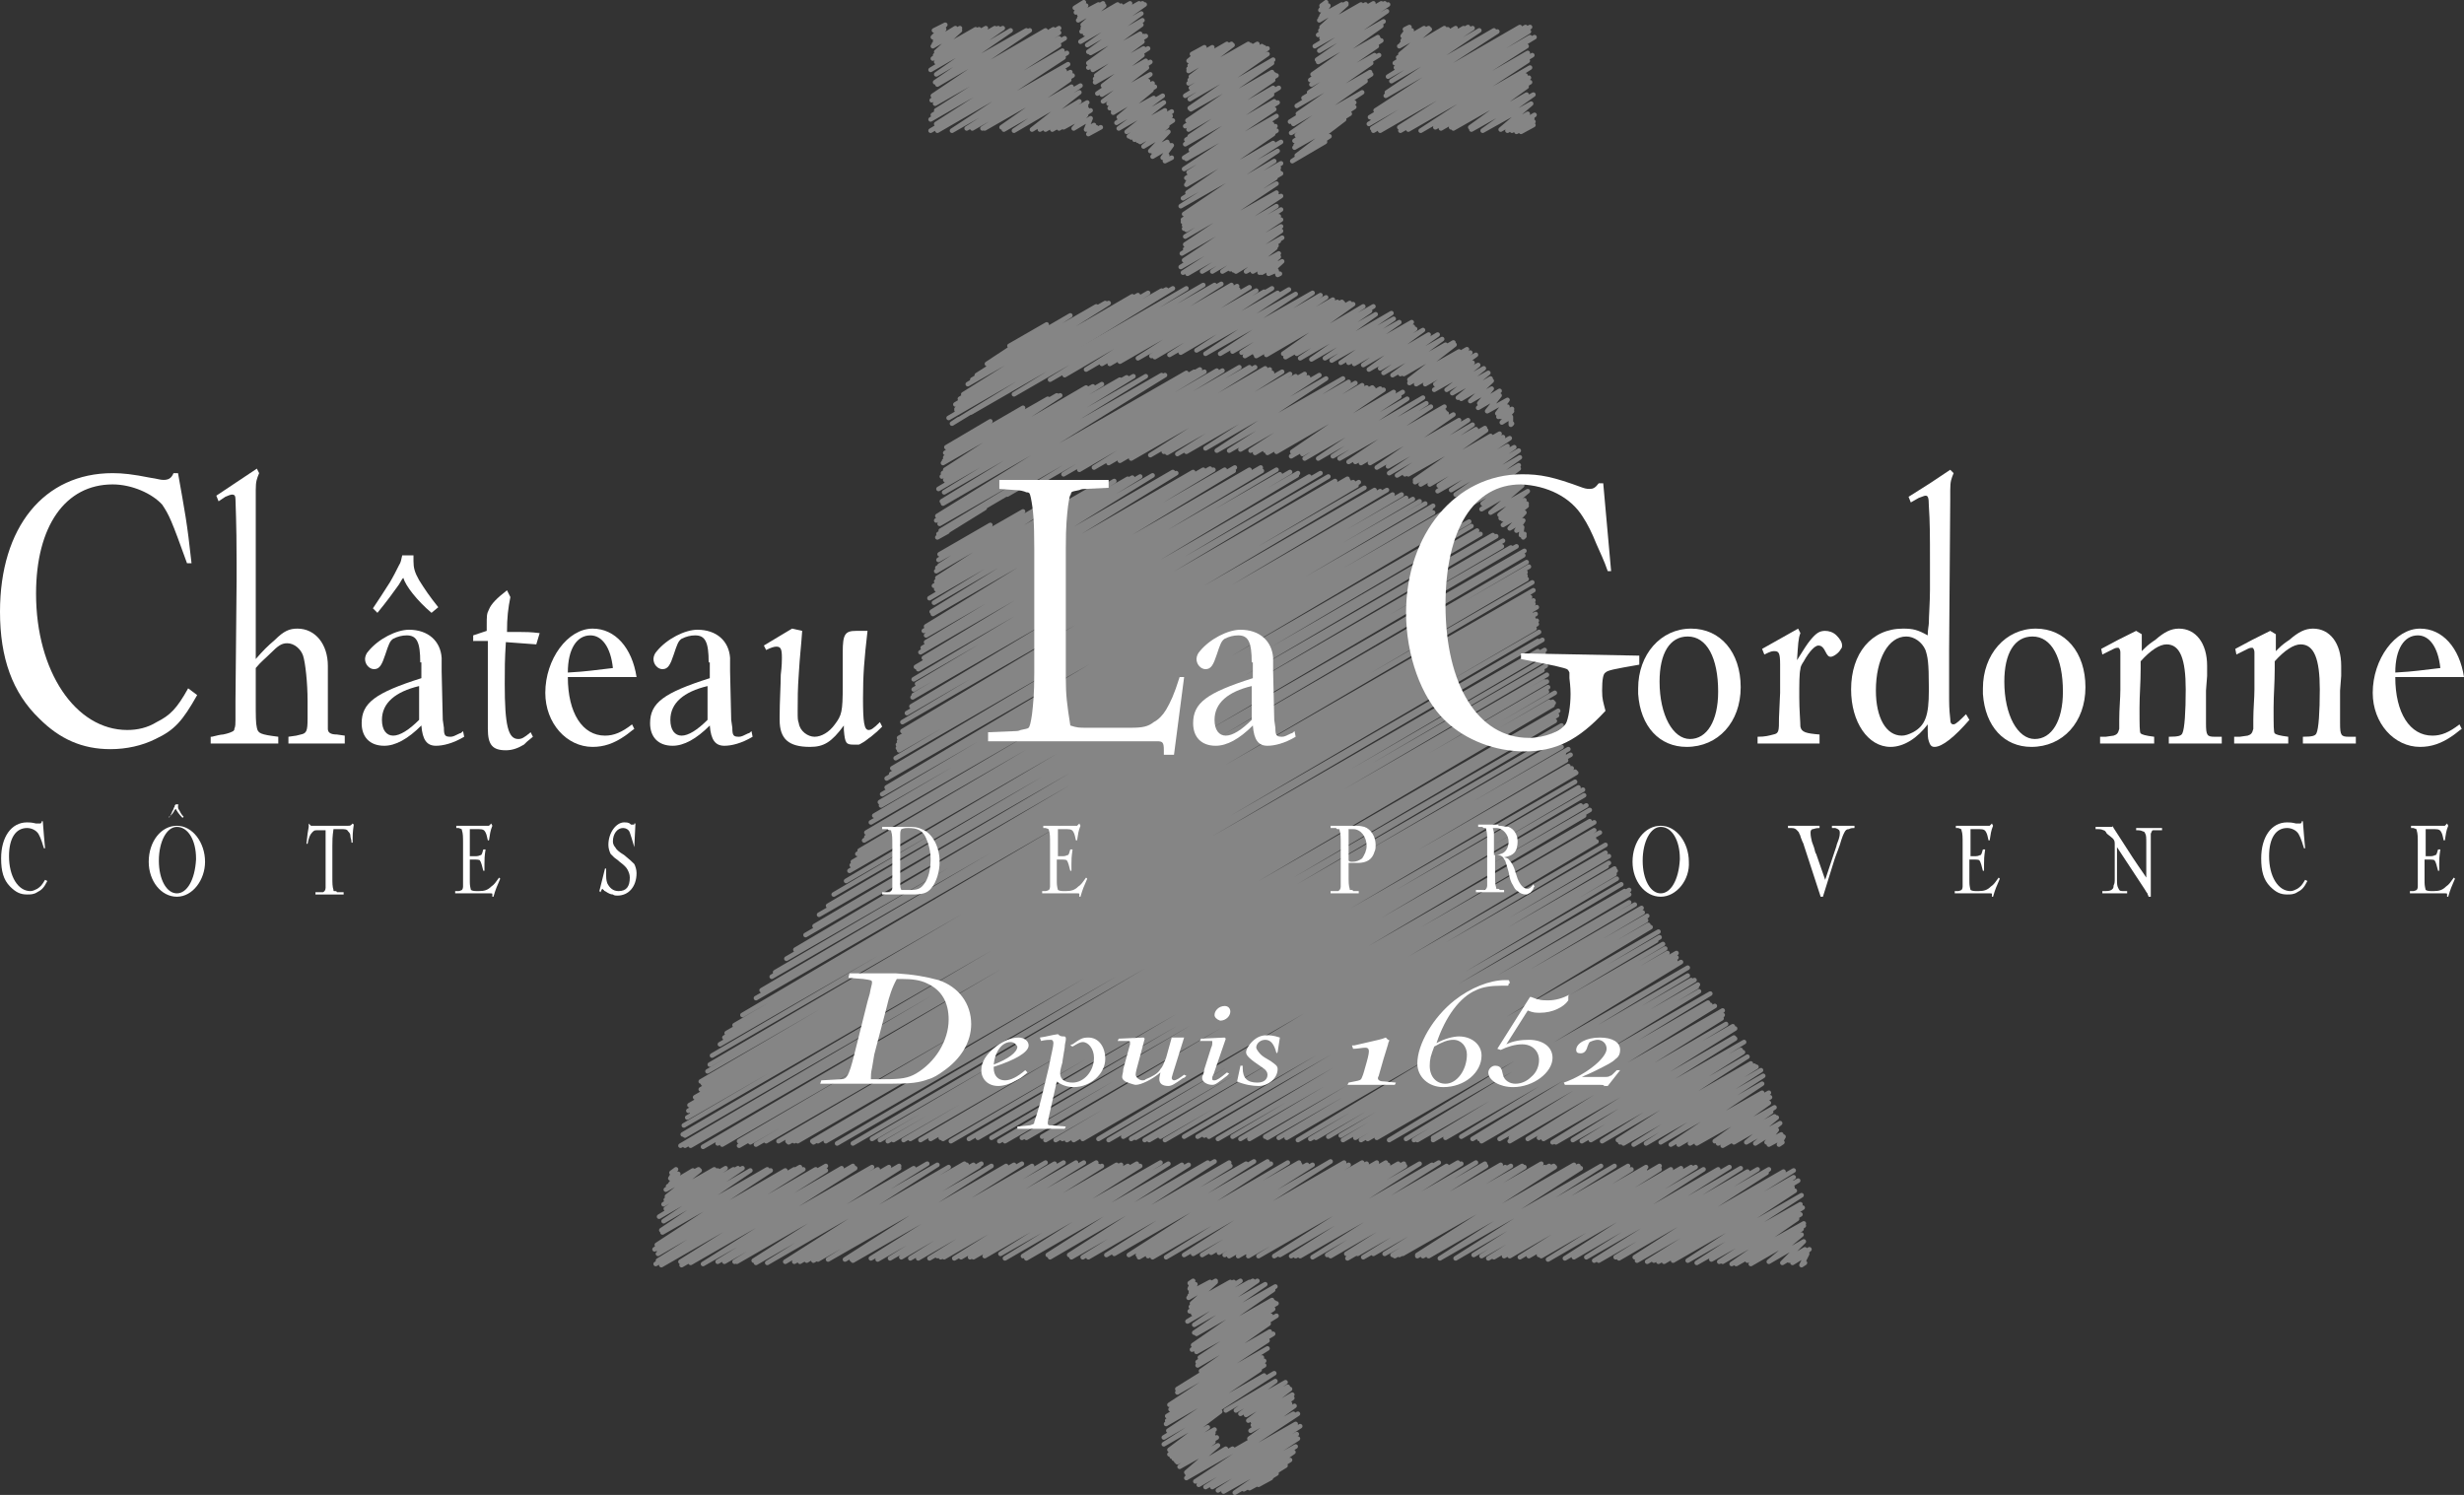 <?xml version="1.0" encoding="utf-8"?>
<!-- Generator: Adobe Illustrator 23.0.2, SVG Export Plug-In . SVG Version: 6.00 Build 0)  -->
<svg version="1.1" id="Calque_1" xmlns="http://www.w3.org/2000/svg" xmlns:xlink="http://www.w3.org/1999/xlink" x="0px" y="0px"
	 viewBox="0 0 218.7 132.7" style="enable-background:new 0 0 218.7 132.7;" xml:space="preserve">
<rect x="0" y="0" width="218.7" height="132.7" fill="#333333" stroke="none"/>
<style type="text/css">
	.st0{opacity:0.4;}
	.st1{fill:none;stroke:#FFFFFF;stroke-width:0.41;stroke-linecap:round;stroke-linejoin:round;}
	.st2{fill:#FFFFFF;}
</style>
<g class="st0">
	<polyline class="st1" points="89.4,43.9 108.5,32.9 91.6,43.2 110,32.6 94.4,42.1 110.9,32.6 95.8,41.7 111.4,32.6 97.1,41.5 
		112.3,32.7 98.4,41.1 112.7,32.8 99.4,40.9 112.9,33.1 100.4,40.7 113.8,33 102.1,40.4 114.5,33.2 103.3,40.1 115,33.4 103.6,40.2 
		115.8,33.2 104.5,40.3 116.1,33.5 105.3,40.1 117.1,33.3 107,39.8 117.7,33.6 108,40 119.2,33.6 109.1,40 119.7,33.9 110.1,39.9 
		120.3,34 111,40 120.9,34.2 111.4,40.2 121.3,34.4 112.4,39.8 121.8,34.4 112.3,40 121.9,34.5 112.5,40.2 122.5,34.5 113.3,40.1 
		122.8,34.6 114.7,40.1 123.7,34.8 114.6,40.5 124.5,34.8 115.6,40.3 124.2,35.2 115.8,40.7 124.9,35.4 117,40.7 126.3,35.3 
		118.3,40.5 126.6,35.8 118.9,40.7 127,36.1 119.7,41 128.2,36.1 120.3,41 128.2,36.5 120.8,41.1 128.4,36.7 121.6,41.1 129,36.8 
		122.2,41.5 129.5,37.3 123.2,41.4 130.3,37.3 123.3,42 130.7,37.7 124,42.2 131,38.1 124.7,42.1 131.8,38 125,42.1 131.9,38.2 
		125.6,42.6 132.3,38.7 125.6,42.8 133.1,38.5 126.3,42.7 133,38.8 126.1,43 133.4,38.8 126.9,43 134,38.9 127.7,43.1 133.8,39.6 
		127.6,43.6 134.4,39.7 128.8,43.5 134.8,40 129.2,43.9 134.9,40.6 129.7,44.3 134.8,41.3 130,44.4 134.8,41.6 130.8,44.6 
		134.7,42.4 131.6,44.7 135.1,42.7 131.5,45.2 135.1,43.1 132.3,45.5 135.6,43.6 133.1,45.7 135.3,44.4 133.2,46 135.5,44.7 
		133.4,46.1 135.5,44.9 133.4,46.6 135.3,45.5 134,46.9 135.2,46.2 134.6,47.1 135.1,46.8 135,47.5 135.3,47.4 135.2,47.7 
		135.3,47.6 	"/>
	<polyline class="st1" points="84,39.7 87.9,37.4 83.9,40.2 90.8,36.2 83.9,40.6 93,35.4 83.8,40.9 93.8,35.1 83.7,41.1 94.1,35.1 
		83.9,41.7 96.4,34.4 83.7,42 97,34.3 83.6,42.3 97.8,34.1 83.9,42.6 99.4,33.7 84,42.7 100,33.5 83.3,43.4 100.6,33.4 83.8,43.7 
		101.7,33.4 83.6,44.5 103.1,33.3 83.7,44.7 103.4,33.3 83.2,45.8 105.3,33.1 83.1,46.2 106,33 83.4,46.2 106.5,32.8 83.4,46.5 
		106.9,33 83.5,47.1 108,32.9 83.3,47.4 87.4,45.1 83.2,47.7 84.1,47.2 	"/>
	<polyline class="st1" points="86.2,36.6 105.3,25.6 90,35 106.8,25.3 93.2,33.7 107.8,25.3 94.5,33.3 108.4,25.2 96.4,32.8 
		109.3,25.3 97.8,32.3 109.8,25.4 98.5,32.3 109.9,25.7 99.4,32.1 110.9,25.5 101,31.8 111.5,25.8 102.2,31.6 112.2,25.9 
		102.5,31.7 112.9,25.6 103.8,31.5 113.4,26 104.8,31.3 114.4,25.7 106.2,31.1 115,26.1 107,31.4 116.5,26 108.3,31.4 117.2,26.2 
		109.4,31.2 117.7,26.4 110.2,31.3 118.3,26.6 110.5,31.6 118.7,26.8 111.5,31.2 119.1,26.8 111.4,31.4 119.2,26.9 111.5,31.6 
		119.8,26.9 112.4,31.5 120.1,27 113.9,31.4 121,27.2 114.1,31.7 121.9,27.2 115.1,31.4 121.6,27.6 115.4,31.8 122.1,27.9 
		116.4,31.9 123.5,27.8 117.6,31.8 123.7,28.3 118.2,32 124.2,28.6 119,32.2 125.3,28.6 119.7,32.2 125.4,29 120.2,32.3 125.6,29.2 
		121,32.4 126.3,29.3 121.5,32.8 126.8,29.7 122.5,32.7 127.6,29.7 122.8,33.1 128,30.1 123.6,33.3 128.3,30.6 124.3,33.2 129,30.4 
		124.6,33.2 129.1,30.6 125.1,33.7 129.5,31.2 125.1,34 130.2,31 125.8,33.8 130.1,31.3 125.7,34.1 130.5,31.3 126.5,34.1 131,31.5 
		127.4,34.1 130.7,32.2 127.3,34.6 131.2,32.4 128.4,34.6 131.7,32.7 128.9,34.9 132.1,33.1 129.4,35.3 132.3,33.6 129.7,35.4 
		132.4,33.8 130.5,35.6 132.4,34.5 131.3,35.8 133.1,34.7 131.2,36.2 133.1,35.1 132,36.5 133.8,35.5 132.9,36.7 133.8,36.1 133,37 
		134.2,36.3 133.2,37 134.2,36.5 133.3,37.5 134.1,37 134.1,37.7 134.2,37.6 	"/>
	<polyline class="st1" points="89.6,30.7 92.9,28.8 87.6,32.3 95,28 86.7,33.3 97.3,27.2 86.3,33.7 98.1,26.9 85.9,34.1 98.4,26.9 
		85.5,35 100.5,26.3 85.2,35.4 101,26.2 84.8,35.9 101.9,26 84.9,36.3 103.1,25.8 84.9,36.4 103.5,25.7 84.2,37.1 104.1,25.6 
		84.5,37.6 85.1,37.2 	"/>
	<polyline class="st1" points="117.3,0.5 117.7,0.2 117.2,0.9 117.9,0.5 117.3,1.4 119.1,0.4 117.2,1.6 119.5,0.3 117.1,1.8 
		119.5,0.4 117.3,2.4 120.8,0.4 117.2,2.7 121.2,0.4 117,3.1 121.9,0.3 117.3,3.4 122.6,0.3 117.4,3.5 122.9,0.3 116.7,4.1 
		123.2,0.4 117.1,4.5 123.1,1 116.9,5.3 122.8,1.9 117,5.5 122.6,2.3 116.5,6.6 122.3,3.3 116.3,7.1 122.4,3.5 116.5,7.1 122.6,3.6 
		116.4,7.5 122.2,4.1 116.2,8.2 122,4.9 115.7,8.7 122.4,4.9 115.1,9.4 121.7,5.6 115.2,10.1 121.6,6.4 114.5,10.8 121.7,6.6 
		114.8,11 121.2,7.2 114.6,11.8 120.9,8.2 115.1,12 120.2,9.1 114.9,12.5 120.2,9.5 115,12.9 119.8,10.1 114.9,13.1 119.3,10.6 
		115.1,13.8 118,12.1 114.7,14.3 117.6,12.6 	"/>
	<polyline class="st1" points="108.8,125.2 113.2,122.6 109.7,125.2 114.1,122.7 110.1,125.5 114.3,123.1 110.6,125.6 114.5,123.3 
		110.8,126.1 114.7,123.8 111.2,126.2 114.7,124.1 111.2,126.5 114.5,124.6 111,127 114.9,124.8 110.9,127.7 114.8,125.5 	"/>
	<polyline class="st1" points="105.6,113.9 105.9,113.7 105.6,114.4 106.1,114 105.7,114.7 107.4,113.8 105.6,115 107.9,113.7 
		105.5,115.2 107.9,113.8 105.8,115.7 109.2,113.8 105.7,116 109.5,113.8 105.6,116.4 110.1,113.7 105.9,116.6 110.9,113.8 
		106.1,116.7 111.2,113.7 105.4,117.3 111.6,113.7 106,117.6 112.3,114 106,118.3 113.2,114.2 106.2,118.4 113,114.5 105.9,119.4 
		112.9,115.4 105.8,119.8 113.1,115.6 106.1,119.8 113.3,115.7 106.2,120 113,116.2 106.5,120.5 112.8,116.8 106.3,120.9 
		113.3,116.8 106.3,121.2 112.6,117.5 106.6,121.7 112.7,118.2 104.5,123.3 113,118.4 104.5,123.6 112.5,119 103.8,124.7 
		112.5,119.7 103.9,125.1 112,120.5 103.6,125.7 112.2,120.8 103.6,126.1 112.2,121.2 103.5,126.4 111.8,121.6 103.7,127 
		112.2,122.1 103.3,127.6 113.1,121.9 103.3,128.2 108.3,125.3 103.8,128.7 107.2,126.7 103.8,129.1 107.8,126.9 104,129.3 
		107.7,127.2 104.2,129.5 107.7,127.5 104.4,129.7 108,127.6 104.5,129.8 107.7,128 104.7,130.2 108.1,128.3 105.3,130.7 
		108.8,128.6 105.4,130.9 109.4,128.6 105.3,131.2 115.2,125.5 106.1,131.5 115,126.4 106.4,131.8 115.4,126.6 107,132 115.1,127.3 
		107.6,132 115.2,127.7 108.1,132.3 115,128.4 108.6,132.4 114.8,128.9 109.6,132.5 114.5,129.6 110.4,132.2 114.1,130.1 
		110.9,132.1 113.3,130.8 111.7,131.8 112.8,131.2 	"/>
	<polyline class="st1" points="82.9,2.7 83.9,2.2 82.8,3.3 83.8,2.6 83,3.6 84.8,2.5 82.9,3.9 85.2,2.5 82.8,4.1 85.2,2.7 83.1,4.6 
		86.6,2.6 83,4.9 86.9,2.6 82.8,5.2 87.5,2.5 83.1,5.5 88.3,2.5 83.2,5.6 88.6,2.5 82.6,6.2 89,2.5 83.1,6.6 89.7,2.7 83,7.3 
		91.1,2.7 83.2,7.5 91.4,2.7 82.8,8.5 92.8,2.7 82.7,8.9 93.5,2.6 83,8.9 94,2.5 83,9.2 94,2.9 83.1,9.8 94,3.4 82.8,10.2 94.5,3.4 
		82.6,10.6 94,4 83.1,11 94.3,4.5 82.6,11.6 94.7,4.7 83.2,11.6 94.4,5.1 84.5,11.6 94.8,5.7 85.8,11.4 94.5,6.3 86.3,11.4 95,6.4 
		87.2,11.4 95.2,6.7 87.4,11.4 94.9,7.1 88.9,11.3 95.1,7.7 89.1,11.5 95.9,7.6 90,11.6 95.8,8.2 91.6,11.5 95.8,9 92.3,11.5 
		96.5,9.1 92.8,11.5 96.4,9.4 93.4,11.5 96.5,9.7 94,11.4 96.8,9.8 94.4,11.3 96.4,10.2 95.3,11.4 96.8,10.5 96.4,11.5 97.1,11.1 
		96.7,11.7 97.3,11.3 96.6,11.9 97.7,11.3 	"/>
	<polyline class="st1" points="124.7,2.6 125.1,2.4 124.5,3.2 125.3,2.7 124.5,3.6 126.4,2.5 124.4,3.9 126.8,2.5 124.2,4.1 
		126.9,2.6 124.3,4.8 128.2,2.5 124.1,5.1 128.5,2.6 123.8,5.6 129.2,2.5 123.9,6 129.9,2.5 124,6.1 130.3,2.4 123.2,6.8 130.7,2.5 
		123.5,7.2 131.3,2.7 123.1,8.2 132.6,2.7 123,8.5 132.9,2.8 122.1,9.8 134.9,2.4 121.6,10.4 135.4,2.4 121.8,10.5 135.8,2.4 
		121.5,11 135.7,2.8 121.8,11.4 135.8,3.3 121.9,11.6 136.2,3.3 122.5,11.6 135.5,4.1 124.2,11.3 135.6,4.7 124.3,11.6 136,4.9 
		125,11.5 135.6,5.4 126.1,11.6 135.8,6 127.4,11.3 135.4,6.7 127.9,11.4 135.7,6.9 128.8,11.3 135.8,7.3 129,11.4 135.5,7.7 
		130.5,11.3 135.5,8.4 130.6,11.5 136.1,8.4 131.6,11.6 135.9,9.2 133.2,11.5 135.6,10.1 133.8,11.6 136.2,10.2 134.2,11.6 
		136,10.5 134.6,11.7 136.1,10.8 135,11.7 136.1,11.1 	"/>
	<polyline class="st1" points="95.4,0.7 96.2,0.2 95.5,1.1 96.4,0.5 95.8,1.3 97.5,0.4 95.8,1.6 97.9,0.3 95.7,1.8 98,0.5 96.1,2.2 
		99.2,0.4 96.1,2.5 99.5,0.5 96,2.8 100.3,0.3 96.3,3 101.1,0.3 96.5,3.1 101.4,0.3 95.9,3.7 101.6,0.4 96.5,4 101.3,1.2 96.6,4.6 
		101.4,1.8 96.8,4.7 101.3,2.2 96.6,5.6 101.2,3 96.6,6 101.5,3.2 96.9,6 101.7,3.2 97,6.2 101.4,3.7 97.3,6.7 101.5,4.3 97.2,7 
		101.9,4.3 97.2,7.3 101.4,4.9 97.9,7.6 101.7,5.4 97.4,8.3 102.1,5.5 97.8,8.4 101.8,6 97.9,9 102.1,6.6 98.4,9.2 101.9,7.2 
		98.5,9.6 102.3,7.4 98.8,9.8 102.5,7.7 98.8,10 102.2,8 99.3,10.4 102.4,8.7 99.1,10.9 103.2,8.5 99.3,11.4 103.3,9.1 100,11.7 
		103.4,9.8 100.2,12.1 104,9.9 100.4,12.2 103.9,10.3 100.7,12.4 103.9,10.6 101,12.5 104.1,10.7 101.2,12.6 103.6,11.2 101.5,13 
		103.7,11.7 102.1,13.4 103.6,12.6 102.4,13.6 103.7,12.8 102.3,13.9 104,12.9 103.2,14 103.6,13.8 103.4,14.3 104,14 	"/>
	<polyline class="st1" points="105.8,4.8 106.9,4.2 105.5,5.4 107.6,4.2 105.6,5.8 108.9,3.9 105.5,6.1 109.3,3.9 105.5,6.3 
		109.4,4 105.7,6.8 110.8,3.9 105.6,7.1 111,4 105.5,7.4 111.6,3.9 105.7,7.8 112,4.1 105.8,7.8 112.2,4.2 105.2,8.5 112.5,4.3 
		105.6,8.8 112.5,4.8 105.6,9.6 113,5.3 105.7,9.7 112.9,5.6 105.4,10.7 112.9,6.4 105.2,11.2 113.1,6.6 105.5,11.2 113.3,6.7 
		105.5,11.5 113,7.1 105.6,12.1 113,7.8 105.3,12.4 113.5,7.8 105.2,12.8 112.9,8.4 105.7,13.3 113.1,9 105.1,14 113.4,9.1 
		105.3,14.1 113.1,9.7 105.1,15 113.3,10.3 105.5,15.3 112.9,11 105.3,15.8 113.2,11.2 105.4,16.2 113.3,11.6 105.3,16.4 113,11.9 
		105.4,17.1 113,12.7 105,17.6 113.7,12.6 104.8,18.3 113.4,13.4 105.1,19 113.1,14.3 105,19.5 113.7,14.5 105,19.7 113.5,14.9 
		105.1,20 113.5,15.2 105.1,20.3 113.7,15.4 105.3,20.4 113.2,15.8 105.2,21 113.3,16.3 105.2,21.7 113.3,17.1 105.2,22.1 
		113.4,17.4 104.9,22.5 113.7,17.4 105.1,23.1 113.3,18.3 104.8,23.7 113.7,18.6 105,24.2 113.5,19.2 105.4,24.3 113.7,19.5 
		106.7,24.1 113.7,20.1 107.6,24.1 113.7,20.5 108.5,24.1 113.8,21.1 109.2,23.9 113.5,21.4 109.5,24 113.3,21.8 109.7,24.1 
		113.2,22 110.6,24.1 113.5,22.5 111.2,24.1 113.5,22.8 111.8,24.2 113.3,23.3 112,24.2 113.8,23.2 112.6,24.3 113.3,24 113.4,24.4 
		113.6,24.3 	"/>
	<polyline class="st1" points="83.4,49.2 87.9,46.6 83.3,49.7 90.8,45.4 83.4,50.2 93.5,44.3 83.2,50.4 94.4,44 83.1,50.7 
		94.9,43.8 83.2,51.3 97.2,43.2 83.1,51.6 97.9,43 82.9,52 98.9,42.7 83.1,52.3 100.1,42.5 83.2,52.4 100.5,42.4 82.5,53.1 
		101.2,42.3 82.9,53.5 102.3,42.2 82.7,54.3 104.1,41.9 82.8,54.5 104.4,42 82.2,55.6 105.9,41.9 82,56 106.8,41.7 82.3,56.1 
		107.4,41.6 82.2,56.4 107.7,41.7 82.2,57 108.7,41.7 81.9,57.5 109.6,41.5 81.7,57.9 109.5,41.8 82,58.4 110.9,41.7 81.3,59.2 
		111.9,41.5 81.5,59.4 112,41.8 81.1,60.3 113.3,41.7 81.4,60.7 113.6,42.1 81.1,61.2 114.5,41.9 81.1,61.7 115.2,42 81,61.9 
		115.1,42.2 80.9,62.7 116.2,42.3 80.5,63.3 117.2,42 80.1,64.1 117.9,42.3 80.1,64.9 118.5,42.7 79.8,65.5 119.6,42.5 79.8,65.8 
		119.7,42.7 79.7,66.1 120.1,42.8 79.7,66.4 120.6,42.8 79.8,66.6 120.4,43.1 79.5,67.3 121.1,43.3 79.2,68.2 122,43.5 79.1,68.7 
		122.5,43.6 78.7,69.1 123.1,43.5 78.7,69.9 123.6,43.9 78.3,70.5 124.4,43.9 78.1,71.2 124.8,44.2 78.2,71.5 125.4,44.3 77.6,72.4 
		126,44.5 77.3,73 126.5,44.7 76.9,73.9 127.2,44.9 77.2,73.8 127,45.1 76.9,74.3 127,45.4 76.7,74.6 127.2,45.5 76.3,75.5 
		128,45.6 76.1,75.8 128.3,45.7 75.7,76.5 128.5,46 75.6,76.8 129.2,45.8 75.4,77.3 129.1,46.3 75.1,78.2 130.4,46.3 74,79.4 
		130.6,46.7 73.5,80.4 131.1,47.1 72.7,81.2 131.4,47.4 72.3,82.2 132.5,47.5 71.5,83 132.8,47.6 70.6,84.3 133.4,48 69.8,85.1 
		133.3,48.5 68.8,86.3 134.1,48.6 68.5,86.7 134.6,48.5 67.6,87.9 135.3,48.9 67.1,88.6 135.2,49.3 65.9,90.1 135.5,49.9 65.2,91 
		135.7,50.3 64.5,91.7 135.4,50.8 64.3,92.1 135.4,51.1 63.9,92.7 135.5,51.4 63.2,93.7 136,51.7 63,94.5 136.1,52.4 62.8,95.1 
		135.8,53 62.2,96 136.1,53.3 62.4,96.2 136.1,53.6 62.2,96.7 136.4,53.9 61.7,97.4 135.9,54.5 61.8,97.5 136.3,54.5 61.2,98.1 
		136.1,54.9 61.1,98.6 136.4,55.1 61.4,98.7 136.4,55.4 61,99.2 136.2,55.8 60.7,99.9 136.6,56.1 60.6,100.7 136.5,56.9 60.8,100.8 
		136.9,56.8 60.4,101.7 136.5,57.8 60.8,101.7 137.1,57.7 61.3,101.7 137,58 62.4,101.8 137.2,58.5 63.7,101.5 137.2,59.1 
		64.1,101.6 136.9,59.5 65.6,101.3 137.3,59.9 65.6,101.7 137.1,60.5 66.6,101.4 137.3,60.5 67.1,101.6 137.4,61 68,101.3 
		137.3,61.4 69.1,101.3 138,61.5 69.9,101.3 137.5,62.3 70,101.4 137.8,62.3 70.5,101.3 137.9,62.4 70.8,101.3 137.8,62.6 
		72.1,101.3 138.3,63.1 72.2,101.4 137.9,63.5 72.6,101.3 138.2,63.5 73.3,101.3 138,64 74.3,101.5 138.6,64.4 75.7,101.5 
		138.7,65.1 77.4,101.1 139,65.6 78.1,101.2 138.6,66.3 78.8,101.3 139.2,66.5 79.3,101.2 138.8,66.9 80.2,101.2 139.4,67 
		80.8,101.1 139,67.5 81.7,101.2 139.2,68 82.6,101.1 139.5,68.2 83.5,101 139.8,68.5 83.7,101.1 139.9,68.6 84.4,101.3 139.8,69.4 
		86,101.1 140.1,69.9 86.8,101 140.5,70.1 88,101 140.6,70.6 88.7,101.3 140.3,71.5 89.2,101.3 140.8,71.5 90.7,101 141.1,71.9 
		91.1,101 140.6,72.4 92.5,100.9 141.1,72.9 92.8,101.2 141.5,73 93.7,101.2 141.5,73.7 94.3,101.1 141.3,74 94.7,101.2 142,73.9 
		95.3,101.2 141.5,74.5 96.1,101.1 141.7,74.7 97.5,101.1 142.5,75 98.4,101.2 142.5,75.7 99.7,100.9 142.8,76 100.4,101.1 
		142.8,76.6 100.8,101 142.6,76.9 101.6,101.2 143.3,77.1 102,101.2 143.4,77.3 103,100.9 143.3,77.6 103.4,101.2 143.5,78 
		105.1,100.9 143.9,78.5 106.3,100.9 144.2,79.1 106.9,100.8 144.6,79 107.3,100.9 144.6,79.4 108.1,101.1 144.6,80.1 109.4,100.9 
		145.1,80.3 110.1,101.1 145.7,80.6 110.9,101.1 145.8,81 112.3,100.9 146.2,81.3 112.5,101 146.1,81.7 113.5,101 146.3,82.1 
		114.2,101 146.5,82.3 115.2,101.2 147.2,82.7 116.3,101.1 147.3,83.2 116.8,101 147,83.5 117.9,100.9 147.6,83.8 119,100.8 
		147.8,84.2 119.2,101.2 148,84.6 120.3,101 148.8,84.6 120.8,101.2 148.8,85 121.4,101.1 148.7,85.3 122.2,101 149.2,85.4 
		123.3,101.2 149.8,85.9 124.8,101.1 149.8,86.6 125.5,101.2 150.1,87 125.8,101.2 150.4,87 127.2,101 150.7,87.4 127.2,101.2 
		150.6,87.6 128.3,101 150.8,88 129.7,100.9 151.8,88.2 130.7,101.1 151.6,89 131.3,101.1 151.8,89.2 131.5,101.3 152.2,89.3 
		133.1,101.1 152.9,89.7 134.1,101 152.9,90.1 134,101.3 152.8,90.4 135.6,101.1 153.2,90.9 136.6,101 153.8,91.1 137,101.1 
		154,91.3 137.8,101.4 153.9,92.1 138.1,101.4 154,92.2 139.6,101.2 154.8,92.5 140.4,101.3 154.5,93.2 141.2,101.2 154.7,93.4 
		142.2,101.3 155.1,93.8 143.6,101.2 155.4,94.4 143.8,101.4 155.7,94.6 144.1,101.5 155.9,94.7 145,101.6 156.3,95 146.1,101.5 
		156.5,95.5 147.4,101.4 156.4,96.2 148.3,101.6 156.4,97 149,101.6 157,97 150,101.5 157.1,97.4 150.6,101.5 157,97.9 152.2,101.3 
		157.5,98.3 152.5,101.5 157.2,98.7 152.9,101.7 157.5,99.1 153.9,101.4 157.7,99.2 155,101.4 158,99.7 155.8,101.5 157.7,100.3 
		156.8,101.4 158.1,100.7 157,101.6 158.3,100.9 157.9,101.6 158.2,101.4 	"/>
	<polyline class="st1" points="59.6,104.1 60,103.8 59.5,104.6 60.2,104.2 59.5,105.1 61.5,103.9 59.3,105.3 62,103.8 59.1,105.6 
		62.1,103.9 59.2,106.2 63.4,103.8 59.1,106.5 63.7,103.9 58.9,106.9 64.4,103.7 59.1,107.3 65.1,103.8 59.2,107.3 65.5,103.7 
		58.5,108 65.9,103.7 58.9,108.4 66.6,103.9 58.7,109.2 68.1,103.8 58.8,109.4 68.4,103.9 58.3,110.5 69.7,103.9 58.1,110.9 
		70.5,103.8 58.4,110.9 71,103.6 58.4,111.3 71.3,103.8 58.4,111.9 72.4,103.8 58.2,112.2 73.3,103.5 58.7,112.3 73.3,103.9 
		60.4,112 74.7,103.7 60.5,112.3 75.7,103.5 61.3,112.1 75.9,103.7 62.4,112.2 77.4,103.6 63.7,112 77.9,103.8 64.3,112 78.9,103.6 
		65.2,112 79.8,103.5 65.4,112 79.8,103.7 66.9,111.9 81.1,103.7 67.1,112.1 82.3,103.3 68.1,112.1 83.2,103.4 69.7,112 84.2,103.6 
		70.5,112 85.6,103.3 71,112 85.8,103.4 71.6,111.9 86.4,103.4 72.2,111.9 87.1,103.3 72.6,111.8 86.9,103.5 73.5,111.8 88,103.5 
		75,111.8 89.3,103.5 75.6,111.8 90,103.4 75.7,111.9 90.7,103.3 77.3,111.7 91.6,103.5 77.9,111.8 92.8,103.2 79,111.7 93.6,103.3 
		80,111.6 94.4,103.2 80.8,111.7 95.5,103.2 81.5,111.7 96.2,103.2 82.5,111.7 97.3,103.2 83.2,111.5 97.3,103.4 83.5,111.6 
		97.5,103.5 83.8,111.6 97.8,103.5 84.7,111.7 99.1,103.4 85.3,111.6 99.5,103.4 86.1,111.6 100.1,103.5 86.4,111.6 100.9,103.3 
		87.4,111.5 101.2,103.5 88.8,111.3 103,103.2 89.2,111.7 103.7,103.3 90.8,111.5 104.9,103.4 91.1,111.7 105.5,103.4 93,111.4 
		107.2,103.2 93.2,111.6 107.8,103.1 94.9,111.4 109.1,103.2 95.1,111.6 109.2,103.5 96.1,111.6 110.6,103.3 96.6,111.6 
		111.3,103.1 98.2,111.4 112.5,103.1 98.9,111.3 112.8,103.3 100.2,111.4 114.3,103.2 101,111.4 115.3,103.2 101.1,111.6 
		115.4,103.4 101.9,111.5 116,103.4 102.3,111.6 116.5,103.4 103.5,111.6 118.1,103.1 105.1,111.4 119.3,103.2 105.9,111.3 
		119.7,103.4 106.7,111.4 120.9,103.2 107.5,111.2 121.3,103.3 108.2,111.2 122.2,103.2 108.7,111.4 122.4,103.5 109.2,111.2 
		123,103.2 109.1,111.5 123.2,103.4 109.9,111.5 124.1,103.3 110.8,111.3 124.6,103.3 110.8,111.5 124.7,103.5 111.7,111.5 
		126,103.3 113.1,111.5 127.1,103.4 113.6,111.4 127.7,103.2 114.6,111.5 128.4,103.5 115,111.5 129.4,103.2 115.4,111.5 
		129.7,103.3 116.5,111.6 131,103.2 117.8,111.4 131.8,103.3 118.1,111.5 131.9,103.5 119.5,111.3 133.2,103.4 119.6,111.7 
		133.6,103.6 120.5,111.3 134.1,103.5 121,111.6 135.1,103.5 121.9,111.3 135.3,103.6 122.9,111.3 136.8,103.3 123.6,111.4 
		137.1,103.6 123.8,111.5 137.5,103.5 124.2,111.4 137.9,103.5 124.5,111.3 138,103.6 125.8,111.4 139.7,103.4 125.8,111.5 
		139.5,103.6 126.3,111.5 140.1,103.5 126.8,111.5 140.3,103.7 127.8,111.7 142.1,103.5 129.2,111.7 143.3,103.5 130.8,111.4 
		144.5,103.5 131.5,111.5 144.8,103.8 132.1,111.7 146.1,103.6 132.6,111.6 146,103.8 133.5,111.5 147.3,103.5 134,111.5 
		147.3,103.8 134.9,111.6 148.3,103.8 135.7,111.5 149.2,103.7 136.6,111.4 150.1,103.6 136.8,111.5 150.5,103.6 137.4,111.8 
		151.2,103.8 138.9,111.7 152.5,103.8 139.7,111.6 153.5,103.6 140.8,111.6 154.5,103.7 141.5,111.9 155.1,104 141.9,111.9 
		156,103.8 143.4,111.6 157,103.8 143.7,111.7 156.8,104.1 145.1,111.6 158.3,104 145.3,111.9 159.2,103.9 146.2,112 159.2,104.5 
		146.8,111.9 159,104.9 147.2,112 159.6,104.8 147.7,112 159.1,105.4 148.5,111.9 159.3,105.7 149.8,111.9 159.9,106.1 150.6,112.1 
		159.8,106.9 151.9,111.8 160,107.2 152.6,112 159.8,107.8 152.9,112 159.5,108.2 153.7,112.2 160.1,108.6 154.1,112.2 160.1,108.8 
		155.1,111.9 159.9,109.1 155.4,112.2 159.9,109.6 157,112 160.1,110.2 158.2,112.1 160.2,110.9 158.8,111.9 160.6,110.9 
		159.1,112.1 160.4,111.3 159.9,112.3 160.2,112.1 	"/>
</g>
<g>
	<g>
		<path class="st2" d="M83.3,87c1.8,0.6,2.9,2.1,2.9,3.9c0,1.6-0.9,3.1-2.5,4.2c-0.4,0.3-0.9,0.6-1.3,0.7c-0.8,0.3-1.5,0.4-3.4,0.4
			h-6.2l0.1-0.3l1.8-0.1c0.2,0,0.4-0.1,0.5-0.3c0.2-0.3,0.4-1,0.6-1.8l1.2-4.8l0.2-0.7c0.1-0.6,0.2-0.8,0.2-1c0-0.2-0.1-0.2-0.8-0.3
			l-1.3-0.1l0.1-0.4h4.1C81.1,86.5,82.2,86.7,83.3,87z M77.6,93.6l-0.2,1.2c-0.1,0.4-0.1,0.7-0.1,0.9c0,0,0,0.1,0,0.1h1.2
			c1.5,0,2.1-0.1,2.8-0.5c1.7-1,2.9-2.9,2.9-4.8c0-1.5-0.6-2.6-1.9-3.2c-0.6-0.3-1.3-0.4-2.3-0.4h-0.4c-0.4,0.7-0.7,1.6-0.9,2.5
			L77.6,93.6z"/>
		<path class="st2" d="M89.2,95.9c0.5,0,1.1-0.3,1.8-0.9l0.2,0.2c-0.6,0.5-0.6,0.5-1,0.7c-0.5,0.3-1.1,0.5-1.6,0.5
			c-0.9,0-1.5-0.6-1.5-1.4c0-0.7,0.4-1.4,1.3-2.1c0.6-0.5,1.4-0.8,2-0.8c0.5,0,0.9,0.3,0.9,0.7c0,0.6-1.2,1.3-3.1,1.9v0.1
			C88.2,95.5,88.6,95.9,89.2,95.9z M89.7,92.5c-0.8,0-1.4,0.9-1.5,2c1.3-0.5,2.1-1.1,2.1-1.6C90.2,92.7,90,92.5,89.7,92.5z"/>
		<path class="st2" d="M94.5,92l0.1,0.1c0,0.1,0,0.2,0,0.2c0,0.1-0.1,0.4-0.1,0.7c-0.1,0.7-0.2,1.1-0.2,1.3c-0.2,0.7-0.2,0.8-0.2,1
			c0,0.5,0.4,0.8,1.1,0.8c1,0,1.9-1,1.9-2.2c0-0.8-0.5-1.4-1-1.4c-0.2,0-0.4,0.1-0.9,0.4L95,92.8c0.1-0.1,0.2-0.1,0.2-0.1
			c0.7-0.5,0.9-0.6,1.4-0.6c0.9,0,1.5,0.8,1.5,1.9c0,1.3-1.3,2.5-2.8,2.5c-0.6,0-1.1-0.2-1.5-0.5l-0.7,3.1L93,99.6
			c0,0.1,0,0.1,0,0.1c0,0.2,0.1,0.2,0.4,0.2l1.2,0.1l-0.1,0.2h-4.2l0-0.2l1-0.1c0.2,0,0.3-0.1,0.4-0.1c0.1-0.1,0.1-0.1,0.1-0.2
			c0.1-0.3,0.4-1.2,0.6-2l0.7-2.9c0.2-1.1,0.4-1.8,0.4-2.1c0-0.2-0.1-0.3-0.2-0.3c-0.2,0-0.5,0-0.9,0.1l-0.1-0.3
			c0.7-0.1,0.9-0.2,1.6-0.3C94.1,92,94.2,92,94.5,92z"/>
		<path class="st2" d="M101.1,94.1c-0.2,0.7-0.3,1.1-0.3,1.3c0,0.2,0.3,0.5,0.6,0.5c0.1,0,0.2,0,0.3-0.1c0.5-0.2,1.1-0.5,1.3-0.9
			c0.2-0.2,0.3-0.5,0.5-1l0.5-1.8h1.1l-1,3.2c-0.1,0.3-0.1,0.4-0.1,0.4c0,0.1,0.1,0.2,0.2,0.2c0.2,0,0.5-0.2,0.9-0.5l0.2,0.1
			c-0.1,0.1-0.2,0.2-0.3,0.2c-0.7,0.5-1,0.7-1.3,0.7c-0.5,0-0.8-0.2-0.8-0.6c0-0.1,0-0.2,0.1-0.6c-0.7,0.6-1.7,1.1-2.2,1.1
			c-0.1,0-0.4-0.1-0.7-0.2c-0.3-0.1-0.5-0.3-0.5-0.5c0-0.2,0.1-0.4,0.1-0.7l0.6-2.2l0-0.1c0,0,0,0,0-0.1c0-0.1-0.1-0.1-0.3-0.1
			l-0.8,0l0.1-0.2l2.2-0.1l0.1,0.1L101.1,94.1z"/>
		<path class="st2" d="M107.7,95.4l-0.1,0.2c0,0.1,0,0.1,0,0.2c0,0.1,0.1,0.1,0.2,0.1c0.2,0,0.5-0.2,1.1-0.7l0.2,0.1l-0.2,0.2
			c-0.8,0.6-1,0.8-1.3,0.8c-0.5,0-0.9-0.3-0.9-0.6c0-0.1,0-0.2,0.1-0.3l0.1-0.5l0.6-1.9c0.1-0.2,0.1-0.3,0.1-0.5
			c0-0.1,0-0.1-0.1-0.1c-0.1,0-0.4,0-0.6,0c-0.1,0-0.2,0-0.4,0l0.1-0.2l2.1-0.1l0.1,0.1L107.7,95.4z M107.8,90.1
			c0-0.4,0.4-0.8,0.9-0.8c0.3,0,0.5,0.2,0.5,0.5c0,0.4-0.4,0.8-0.9,0.8C108,90.5,107.8,90.3,107.8,90.1z"/>
		<path class="st2" d="M113.3,93.5c-0.2-0.8-0.5-1.2-1-1.2c-0.4,0-0.8,0.3-0.8,0.7c0,0.1,0.2,0.4,0.4,0.6c0.2,0.2,0.4,0.3,0.9,0.6
			c0.4,0.3,0.6,0.4,0.6,0.7c0,0.8-0.8,1.5-1.7,1.5c-0.5,0-1.2-0.1-1.9-0.4l0.3-1.4h0.2l0,0.2c0,0.9,0.4,1.3,1.3,1.3
			c0.6,0,0.9-0.3,0.9-0.7c0-0.2-0.1-0.4-0.4-0.6c-1.2-0.8-1.5-1.1-1.5-1.4c0-0.2,0.2-0.6,0.5-0.9c0.4-0.4,0.8-0.6,1.3-0.6
			c0.3,0,0.6,0,1.2,0.2l-0.2,1.3L113.3,93.5z"/>
		<path class="st2" d="M123.3,92.4c0,0-0.1,0.2-0.1,0.3l-0.4,1.3l-0.4,1.4c0,0.1-0.1,0.2-0.1,0.3c0,0.2,0.2,0.3,0.6,0.3l1,0.1
			l-0.1,0.2h-4.2l0.1-0.2l0.5-0.1c0.5-0.1,0.6-0.1,0.7-0.4c0.1-0.2,0.2-0.6,0.4-1.3c0.2-0.7,0.2-0.9,0.2-1c0-0.2-0.1-0.3-0.3-0.3
			c-0.3,0-0.7,0.1-1.1,0.1l-0.1-0.3l0.2,0l1.3-0.3c0.8-0.2,1-0.2,1.5-0.4l0.2,0.2C123.3,92.3,123.3,92.3,123.3,92.4z"/>
		<path class="st2" d="M133.9,87.4c0,0.1-0.1,0.1-0.1,0.1c0,0-0.1,0-0.1,0c-0.1,0-0.3,0-0.5,0c-0.8,0-1.6,0.1-2.2,0.4
			c-1.4,0.6-2.7,2.3-3.5,4.7c0.7-0.4,1.5-0.6,2-0.6c1.1,0,2,0.7,2,1.7c0,1.5-1.5,2.8-3.4,2.8c-1.3,0-2.3-0.9-2.3-2.1
			c0-1.7,1.4-4.1,3.3-5.6c1.4-1.1,3.1-1.8,4.5-1.8h0.3c0.1,0.1,0.1,0.2,0.1,0.3C133.9,87.3,133.9,87.3,133.9,87.4z M128.3,96.2
			c1,0,1.9-1.2,1.9-2.6c0-0.7-0.5-1.3-1.2-1.3c-0.5,0-1,0.2-1.7,0.6c-0.3,0.8-0.4,1.1-0.4,1.7C126.9,95.6,127.5,96.2,128.3,96.2z"/>
		<path class="st2" d="M139.2,88.8c-0.4,0.6-1.4,1.1-2.5,1.1c-0.4,0-0.6,0-1.1-0.2l-1.9,3c0.6-0.3,1.3-0.4,2-0.4
			c1.2,0,2.1,0.6,2.1,1.6c0,1.3-1.7,2.6-3.5,2.6c-1.2,0-2.2-0.6-2.2-1.3c0-0.3,0.3-0.6,0.6-0.6c0.3,0,0.5,0.1,0.6,0.4l0.1,0.4
			c0.1,0.5,0.6,0.8,1.1,0.8c0.5,0,1-0.2,1.4-0.6c0.5-0.4,0.7-1,0.7-1.5c0-0.8-0.6-1.4-1.5-1.4c-0.6,0-1.3,0.2-1.9,0.5l-0.3-0.1
			l2.9-4.6c0.1,0,0.1,0,0.1,0c0.3,0.1,0.5,0.2,0.6,0.2c0.3,0.1,0.6,0.1,0.9,0.1c0.7,0,1.3-0.2,1.9-0.5l-0.1,0.1L139.2,88.8z"/>
		<path class="st2" d="M142.4,96.5c0-0.2-0.1-0.2-0.4-0.2h-3.1l-0.1-0.2c2-0.7,3.8-2.2,3.8-3c0-0.5-0.4-0.8-0.8-0.8
			c-0.2,0-0.5,0.1-0.7,0.2c-0.1,0.1-0.1,0.2-0.2,0.4c-0.1,0.4-0.3,0.6-0.6,0.6c-0.3,0-0.4-0.1-0.4-0.3c0-0.6,0.9-1.1,2.1-1.1
			c1.1,0,1.8,0.4,1.8,1.1c0,0.3-0.1,0.6-0.4,0.8c-0.3,0.3-0.7,0.5-1.7,1c-0.8,0.4-0.9,0.4-1.3,0.6h1.9c0.3,0,0.5,0,0.6-0.1
			c0.1,0,0.2-0.1,0.3-0.2c0.1-0.1,0.2-0.2,0.3-0.3h0.3l-1.1,1.4H142.4z"/>
	</g>
	<g>
		<g>
			<path class="st2" d="M4,75.3H3.9c-0.3-1-0.4-1.1-0.5-1.3c-0.2-0.3-0.6-0.5-1-0.5c-1,0-1.6,0.9-1.6,2.5c0,1.8,0.8,3.1,1.9,3.1
				c0.2,0,0.4-0.1,0.6-0.2c0.3-0.2,0.4-0.3,0.7-0.8l0.2,0.1c-0.3,0.6-0.5,0.8-0.9,1c-0.3,0.2-0.6,0.2-0.9,0.2c-0.6,0-1-0.2-1.5-0.7
				c-0.6-0.6-0.8-1.4-0.8-2.5c0-1.9,0.9-3.2,2.3-3.2c0.2,0,0.4,0,0.8,0.1c0.2,0,0.2,0,0.3,0c0.1,0,0.2,0,0.2-0.2h0.1
				C3.9,74.1,3.9,74.3,4,75.3z"/>
			<path class="st2" d="M15.7,79.6c-1.4,0-2.5-1.4-2.5-3.1c0-1.8,1.1-3.2,2.5-3.2c1.4,0,2.5,1.5,2.5,3.2
				C18.2,78.1,17.1,79.6,15.7,79.6z M17.4,76.2c0-1.6-0.7-2.8-1.7-2.8c-0.9,0-1.6,1.3-1.6,3c0,1.7,0.7,2.9,1.6,2.9
				c0.9,0,1.6-1.2,1.7-3V76.2z M15.8,71.5c0,0.2,0,0.3,0.1,0.4c0.1,0.2,0.2,0.4,0.4,0.6l-0.1,0.1c-0.3-0.3-0.5-0.6-0.6-0.8l0,0
				l-0.1,0.1c-0.1,0.2-0.2,0.4-0.5,0.6L15,72.6c0.1-0.2,0.2-0.3,0.3-0.6c0.1-0.1,0.1-0.3,0.2-0.4c0-0.1,0-0.1,0.1-0.2h0.2
				C15.9,71.5,15.8,71.5,15.8,71.5z"/>
			<path class="st2" d="M27.4,73.1c0.1,0.1,0.1,0.1,0.2,0.2c0.1,0,0.1,0,0.3,0h2.8l0.2,0c0.2,0,0.2,0,0.4-0.2l0.1,0.1
				c-0.1,0.7-0.1,0.9-0.1,1.6l-0.1,0c0-0.3-0.1-0.4-0.1-0.6c0-0.2-0.1-0.3-0.2-0.4c-0.1-0.2-0.3-0.2-0.6-0.2h-0.7
				c-0.1,0.7-0.1,1-0.1,1.5v2.7c0,0.6,0,0.9,0.1,1.2c0,0.1,0,0.1,0.1,0.1c0.1,0,0.2,0,0.2,0.1l0.6,0v0.2H28v-0.2l0.5,0
				c0,0,0.1,0,0.1,0c0.1,0,0.1,0,0.2-0.1c0,0,0.1-0.1,0.1-0.3c0-0.2,0-0.4,0-0.9v-2.3c0-1,0-1.1,0-1.9h-0.7c-0.3,0-0.3,0-0.5,0.2
				c-0.2,0.2-0.3,0.5-0.4,1l-0.1,0l0.1-0.9l0.1-0.6L27.4,73.1z"/>
			<path class="st2" d="M43.4,73.3l0.2-0.2l0.1,0.2c-0.2,0.5-0.2,0.7-0.3,1.3h-0.1c-0.1-0.4-0.1-0.5-0.2-0.7
				c-0.1-0.2-0.2-0.3-0.6-0.3h-0.4c-0.1,0-0.2,0-0.4,0c0,0.2,0,0.3,0,0.5c0,0.2,0,0.4,0,0.5v1.4H42h0.3c0.2,0,0.3-0.1,0.4-0.1
				c0.1-0.1,0.1-0.2,0.2-0.5h0.2C43,76,43,76.3,43,76.7c0,0.2,0,0.4,0,0.6h-0.1c-0.1-0.4-0.2-0.8-0.3-0.9c0-0.1-0.3-0.1-0.6-0.1
				h-0.3v1.5c0,0.1,0,0.2,0,0.3c0,0.4,0,0.5,0.1,0.9c0.2,0.1,0.3,0.1,0.7,0.1c0.5,0,0.8-0.1,1.1-0.4c0.3-0.2,0.4-0.4,0.7-0.8
				l0.1,0.1c-0.3,0.7-0.4,0.9-0.6,1.6h-0.1c0-0.1,0-0.1,0-0.2c0-0.1,0-0.1-0.2-0.1h-3.1v-0.2l0.3,0c0.1,0,0.3-0.1,0.3-0.1
				c0,0,0.1-0.1,0.1-0.3c0-0.2,0-0.4,0-0.9v-2.9c0-0.6,0-0.9-0.1-1.2c0-0.1,0-0.1-0.3-0.2l-0.2,0v-0.2H43.4z"/>
			<path class="st2" d="M56.3,75.2L56.3,75.2c-0.2-0.7-0.3-1-0.4-1.3c-0.1-0.3-0.4-0.4-0.6-0.4c-0.5,0-0.9,0.5-0.9,1.2
				c0,0.2,0.1,0.4,0.2,0.5c0.1,0.2,0.3,0.4,0.8,0.7c0.5,0.4,0.7,0.6,0.9,0.8c0.1,0.2,0.2,0.5,0.2,0.8c0,1.2-0.7,2-1.7,2
				c-0.1,0-0.3,0-0.4-0.1c-0.2,0-0.4-0.1-0.7-0.3c-0.1,0-0.1-0.1-0.1-0.1c-0.1,0-0.1-0.1-0.1-0.1c-0.1,0-0.1,0.1-0.2,0.3l-0.1-0.1
				l0.5-2l0.1,0v0.4c0,0.4,0,0.6,0.1,0.9c0.2,0.4,0.5,0.7,1,0.7c0.7,0,1-0.4,1-1.2c0-0.3-0.1-0.5-0.2-0.7c-0.1-0.2-0.3-0.4-0.7-0.7
				c-0.2-0.2-0.4-0.3-0.5-0.4c-0.1-0.1-0.2-0.2-0.3-0.3c-0.1-0.2-0.2-0.5-0.2-0.8c0-1.1,0.7-2,1.4-2c0.2,0,0.3,0,0.5,0.1l0.1,0.1
				c0,0,0.1,0,0.2,0c0.1,0,0.1,0,0.1-0.1h0.1L56.3,75.2z"/>
			<path class="st2" d="M78.1,79.2l0.7,0c0,0,0.1,0,0.1,0c0.1,0,0.1,0,0.2-0.1c0,0,0.1-0.1,0.1-0.3c0-0.2,0-0.4,0-0.9v-2.9
				c0-0.6,0-0.9-0.1-1.2c0-0.1,0-0.1-0.1-0.1c-0.1,0-0.2,0-0.2-0.1l-0.5,0v-0.2h2.2c0.6,0,0.9,0,1.3,0.2c0.9,0.3,1.6,1.5,1.6,2.9
				c0,0.9-0.3,1.8-0.7,2.3c-0.4,0.5-0.8,0.6-1.8,0.6h-2.6V79.2z M79.9,74.1c0,0.2,0,0.5,0,0.8c0,0.4,0,0.7,0,0.7v1.6l0,0.7
				c0,0.3,0,0.5,0,0.6c0,0.2,0,0.3,0.1,0.5c0.5,0,0.6,0,0.8,0c0.6,0,0.9-0.1,1.2-0.5c0.4-0.5,0.6-1.3,0.6-2.2c0-0.8-0.2-1.5-0.5-2.1
				c-0.3-0.5-0.7-0.7-1.5-0.7c-0.2,0-0.3,0-0.6,0.1C79.9,73.8,79.9,73.9,79.9,74.1z"/>
			<path class="st2" d="M95.6,73.3l0.2-0.2l0.1,0.2c-0.2,0.5-0.2,0.7-0.3,1.3h-0.1c-0.1-0.4-0.1-0.5-0.2-0.7
				c-0.1-0.2-0.2-0.3-0.6-0.3h-0.4c-0.1,0-0.2,0-0.4,0c0,0.2,0,0.3,0,0.5c0,0.2,0,0.4,0,0.5v1.4h0.2h0.3c0.2,0,0.3-0.1,0.4-0.1
				c0.1-0.1,0.1-0.2,0.2-0.5h0.2c-0.1,0.7-0.1,0.9-0.1,1.3c0,0.2,0,0.4,0,0.6H95c-0.1-0.4-0.2-0.8-0.3-0.9c0-0.1-0.3-0.1-0.6-0.1
				h-0.3v1.5c0,0.1,0,0.2,0,0.3c0,0.4,0,0.5,0.1,0.9c0.2,0.1,0.3,0.1,0.7,0.1c0.5,0,0.8-0.1,1.1-0.4c0.3-0.2,0.4-0.4,0.7-0.8
				l0.1,0.1c-0.3,0.7-0.4,0.9-0.6,1.6h-0.1c0-0.1,0-0.1,0-0.2c0-0.1,0-0.1-0.2-0.1h-3.1v-0.2l0.3,0c0.1,0,0.3-0.1,0.3-0.1
				c0,0,0.1-0.1,0.1-0.3c0-0.2,0-0.4,0-0.9v-2.9c0-0.6,0-0.9-0.1-1.2c0-0.1,0-0.1-0.3-0.2l-0.2,0v-0.2H95.6z"/>
			<path class="st2" d="M120,73.3c0.6,0,0.7,0,1.1,0.1c0.6,0.2,1,0.9,1,1.6c0,0.2,0,0.4-0.1,0.6c-0.2,0.7-0.7,1-1.5,1
				c-0.2,0-0.3,0-0.6,0l-0.2,0v1.1c0,0.6,0,0.9,0.1,1.2c0,0.1,0,0.1,0.1,0.1c0.1,0,0.2,0,0.2,0.1l0.5,0v0.2h-2.5v-0.2l0.5,0
				c0,0,0.1,0,0.1,0c0.1,0,0.1,0,0.2-0.1c0,0,0.1-0.1,0.1-0.3c0-0.2,0-0.4,0-0.9v-2.9c0-0.6,0-0.9-0.1-1.2c0-0.1,0-0.1-0.1-0.1
				c-0.1,0-0.2,0-0.2-0.1l-0.5,0v-0.2H120z M120,76.5c0.4,0,0.6-0.1,0.9-0.3c0.2-0.3,0.4-0.7,0.4-1.1c0-0.8-0.5-1.5-1.2-1.5
				c-0.1,0-0.2,0-0.4,0c0,0.6,0,0.8,0,1.2v1.6C119.8,76.5,119.9,76.5,120,76.5z"/>
			<path class="st2" d="M133,73.3c0.3,0,0.7,0.1,0.9,0.1c0.5,0.2,0.8,0.7,0.8,1.3c0,0.4-0.1,0.8-0.3,1c-0.2,0.2-0.4,0.3-0.9,0.4
				c0.3,0.1,0.4,0.1,0.5,0.3c0.2,0.2,0.4,0.6,0.5,1l0.2,0.6c0.2,0.5,0.5,0.9,0.9,0.9c0.1,0,0.3-0.1,0.5-0.4l0.1,0.2
				c-0.1,0.1-0.1,0.1-0.1,0.2c-0.2,0.3-0.3,0.4-0.4,0.4c-0.1,0.1-0.2,0.1-0.3,0.1c-0.2,0-0.5-0.1-0.7-0.3c-0.2-0.1-0.3-0.3-0.4-0.5
				c-0.2-0.3-0.3-0.6-0.4-1.2c-0.2-0.7-0.2-0.7-0.3-1c-0.1-0.1-0.1-0.2-0.2-0.3c-0.1-0.1-0.2-0.2-0.5-0.2h-0.2v1.7
				c0,0.6,0,0.9,0.1,1.2c0,0.1,0,0.1,0.1,0.1c0.1,0,0.2,0,0.2,0.1l0.4,0v0.2H131v-0.2l0.6,0c0,0,0.1,0,0.1,0c0.1,0,0.1,0,0.2-0.1
				c0,0,0.1-0.1,0.1-0.3c0-0.2,0-0.4,0-0.9v-2.9c0-0.6,0-0.9-0.1-1.2c0-0.1,0-0.1-0.1-0.1c-0.1,0-0.2,0-0.2-0.1l-0.4,0v-0.2H133z
				 M132.6,73.9l0,0.4l0,1.6c0.3,0,0.4,0,0.6-0.1c0.4-0.1,0.7-0.5,0.7-1.1c0-0.6-0.5-1.2-1.1-1.2c-0.1,0-0.1,0-0.3,0L132.6,73.9z"/>
			<path class="st2" d="M147.4,79.6c-1.4,0-2.5-1.4-2.5-3.1c0-1.8,1.1-3.2,2.5-3.2c1.4,0,2.5,1.5,2.5,3.2
				C150,78.1,148.8,79.6,147.4,79.6z M149.1,76.2c0-1.6-0.7-2.8-1.7-2.8c-0.9,0-1.6,1.3-1.6,3c0,1.7,0.7,2.9,1.6,2.9
				c0.9,0,1.6-1.2,1.7-3V76.2z"/>
			<path class="st2" d="M161.5,73.3v0.2c-0.4,0-0.5,0.1-0.6,0.1c-0.1,0-0.2,0.1-0.2,0.3c0,0.1,0,0.3,0.1,0.7c0,0.1,0.1,0.3,0.2,0.6
				c0.1,0.3,0.1,0.5,0.2,0.6l0.8,2.3l1-3c0-0.1,0.1-0.3,0.2-0.6c0.1-0.3,0.1-0.5,0.1-0.6c0-0.2-0.1-0.3-0.4-0.4c-0.1,0-0.1,0-0.3,0
				v-0.2h2v0.2c-0.2,0-0.3,0-0.5,0.1c-0.2,0-0.3,0.1-0.4,0.3c-0.1,0.2-0.2,0.4-0.4,1.1c-0.2,0.6-0.4,1-0.6,1.7l-0.9,2.9h-0.2
				l-1.5-4.6c0-0.1-0.1-0.2-0.2-0.5c-0.1-0.2-0.1-0.4-0.2-0.5c0-0.1-0.1-0.2-0.2-0.3c-0.1-0.1-0.2-0.2-0.5-0.2c-0.1,0-0.2,0-0.3,0
				v-0.2H161.5z"/>
			<path class="st2" d="M176.6,73.3l0.2-0.2l0.1,0.2c-0.2,0.5-0.2,0.7-0.3,1.3h-0.1c-0.1-0.4-0.1-0.5-0.2-0.7
				c-0.1-0.2-0.2-0.3-0.6-0.3h-0.4c-0.1,0-0.2,0-0.4,0c0,0.2,0,0.3,0,0.5c0,0.2,0,0.4,0,0.5v1.4h0.2h0.3c0.2,0,0.3-0.1,0.4-0.1
				c0.1-0.1,0.1-0.2,0.2-0.5h0.2c-0.1,0.7-0.1,0.9-0.1,1.3c0,0.2,0,0.4,0,0.6H176c-0.1-0.4-0.2-0.8-0.3-0.9c0-0.1-0.3-0.1-0.6-0.1
				h-0.3v1.5c0,0.1,0,0.2,0,0.3c0,0.4,0,0.5,0.1,0.9c0.2,0.1,0.3,0.1,0.7,0.1c0.5,0,0.8-0.1,1.1-0.4c0.3-0.2,0.4-0.4,0.7-0.8
				l0.1,0.1c-0.3,0.7-0.4,0.9-0.6,1.6h-0.1c0-0.1,0-0.1,0-0.2c0-0.1,0-0.1-0.2-0.1h-3.1v-0.2l0.3,0c0.1,0,0.3-0.1,0.3-0.1
				c0,0,0.1-0.1,0.1-0.3c0-0.2,0-0.4,0-0.9v-2.9c0-0.6,0-0.9-0.1-1.2c0-0.1,0-0.1-0.3-0.2l-0.2,0v-0.2H176.6z"/>
			<path class="st2" d="M187.5,73.3l0.1,0.2c1.6,2.5,2,3.1,2.7,4.1l0.2,0.3l0-2.4v-0.2c0-0.1,0-0.3,0-0.4c0-0.5,0-0.8-0.1-0.9
				c0-0.1-0.1-0.2-0.2-0.2c-0.2-0.1-0.3-0.1-0.6-0.1v-0.2h2.3v0.2l-0.2,0l-0.4,0l-0.2,0c-0.1,0-0.1,0.1-0.2,0.3c0,0.2,0,0.3,0,0.5
				c0,0.4,0,1.1,0,1.5l0,2.5l0,0.6l0,0.5h-0.2c0-0.1-0.1-0.2-0.1-0.3c0,0-0.1-0.1-0.2-0.3l-2.5-3.8l0,2.2v0.4c0,0.7,0,0.8,0.1,1
				c0.1,0.2,0.1,0.3,0.4,0.3c0.1,0,0.2,0,0.4,0v0.2h-2.2v-0.2c0.5,0,0.6,0,0.8-0.1c0.1-0.1,0.2-0.1,0.2-0.4c0.1-0.2,0.1-0.3,0.1-0.7
				l0-2.5v-0.4V75c0-0.3,0-0.4-0.2-0.6L187,74c-0.1-0.2-0.2-0.3-0.3-0.3c-0.2-0.1-0.3-0.1-0.7-0.1v-0.2H187.5z"/>
			<path class="st2" d="M204.6,75.3h-0.1c-0.3-1-0.4-1.1-0.5-1.3c-0.2-0.3-0.6-0.5-1-0.5c-1,0-1.6,0.9-1.6,2.5
				c0,1.8,0.8,3.1,1.9,3.1c0.2,0,0.4-0.1,0.6-0.2c0.3-0.2,0.4-0.3,0.7-0.8l0.2,0.1c-0.3,0.6-0.5,0.8-0.9,1c-0.3,0.2-0.6,0.2-0.9,0.2
				c-0.6,0-1-0.2-1.5-0.7c-0.6-0.6-0.8-1.4-0.8-2.5c0-1.9,0.9-3.2,2.3-3.2c0.2,0,0.4,0,0.8,0.1c0.2,0,0.2,0,0.3,0
				c0.1,0,0.2,0,0.2-0.2h0.1C204.5,74.1,204.5,74.3,204.6,75.3z"/>
			<path class="st2" d="M217,73.3l0.2-0.2l0.1,0.2c-0.2,0.5-0.2,0.7-0.3,1.3h-0.1c-0.1-0.4-0.1-0.5-0.2-0.7
				c-0.1-0.2-0.2-0.3-0.6-0.3h-0.4c-0.1,0-0.2,0-0.4,0c0,0.2,0,0.3,0,0.5c0,0.2,0,0.4,0,0.5v1.4h0.2h0.3c0.2,0,0.3-0.1,0.4-0.1
				c0.1-0.1,0.1-0.2,0.2-0.5h0.2c-0.1,0.7-0.1,0.9-0.1,1.3c0,0.2,0,0.4,0,0.6h-0.1c-0.1-0.4-0.2-0.8-0.3-0.9c0-0.1-0.3-0.1-0.6-0.1
				h-0.3v1.5c0,0.1,0,0.2,0,0.3c0,0.4,0,0.5,0.1,0.9c0.2,0.1,0.3,0.1,0.7,0.1c0.5,0,0.8-0.1,1.1-0.4c0.3-0.2,0.4-0.4,0.7-0.8
				l0.1,0.1c-0.3,0.7-0.4,0.9-0.6,1.6h-0.1c0-0.1,0-0.1,0-0.2c0-0.1,0-0.1-0.2-0.1h-3.1v-0.2l0.3,0c0.1,0,0.3-0.1,0.3-0.1
				c0,0,0.1-0.1,0.1-0.3c0-0.2,0-0.4,0-0.9v-2.9c0-0.6,0-0.9-0.1-1.2c0-0.1,0-0.1-0.3-0.2l-0.2,0v-0.2H217z"/>
		</g>
		<g>
			<path class="st2" d="M17,50h-0.4c-1.4-3.9-1.6-4.3-2.2-5.2C13.5,43.8,11.7,43,10,43c-4.2,0-6.8,3.7-6.8,9.7
				c0,6.9,3.5,12.1,8.1,12.1c0.9,0,1.8-0.2,2.6-0.7c1.2-0.6,1.8-1.2,2.8-3l0.8,0.6c-1.3,2.3-2,3.1-3.7,3.9c-1.2,0.6-2.6,0.9-4,0.9
				c-2.5,0-4.5-0.9-6.3-2.7C1.1,61.5,0,58.4,0,54.3c0-7.5,3.9-12.3,10-12.3c0.9,0,1.8,0.1,3.3,0.4c0.7,0.1,0.9,0.2,1.2,0.2
				c0.4,0,0.7-0.1,0.9-0.6h0.4C16.4,45.4,16.6,46.3,17,50z"/>
			<path class="st2" d="M18.8,65.4c0.4-0.1,0.8-0.2,1-0.2c0.5-0.1,0.7-0.2,0.9-0.3c0.1-0.1,0.1-0.1,0.1-0.2c0.1-0.2,0.1-0.5,0.1-0.8
				v-1.7L21,51.6c0-0.4,0-1,0-1.7c0-3.7-0.1-5.1-0.1-5.6c0-0.3-0.1-0.4-0.3-0.4c-0.1,0-0.4,0.1-0.6,0.2l-0.6,0.4l-0.2-0.5l1.8-1.2
				l1.8-1.2L23,42c-0.2,0.5-0.3,0.7-0.3,1.5v0.8v14.2c0.7-0.8,1-1.1,1.7-1.7c0.8-0.8,1.3-1,2-1c1.6,0,2.7,1.4,2.7,3.3
				c0,0.1,0,0.4,0,0.7c0,0.6,0,1.7,0,2.4c0,1.2,0,2.2,0,2.5c0,0.3,0.2,0.5,0.8,0.5l0.7,0.1V66h-5v-0.6l0.7-0.1l0.4-0.1
				c0.5-0.1,0.6-0.3,0.6-1.4l0-1.3v-0.3c0-1.6-0.2-3.4-0.4-4c-0.2-0.6-0.8-1.1-1.4-1.1c-0.5,0-0.8,0.2-1.5,0.9
				c-0.5,0.5-0.8,0.7-1.3,1.3v2.8c0,1.5,0,2.1,0.1,2.5c0.1,0.5,0.3,0.6,1.9,0.8V66h-6V65.4z"/>
			<path class="st2" d="M37.3,58.8c0-1.8-0.3-2.4-1.2-2.4c-0.4,0-0.8,0.1-1.2,0.3c-0.3,0.2-0.4,0.5-0.7,1.4c-0.3,0.9-0.5,1.3-1,1.3
				c-0.4,0-0.8-0.4-0.8-0.9c0-0.2,0.1-0.5,0.3-0.7c0.9-1.1,2.5-1.9,3.6-1.9c1.7,0,2.8,1,2.9,2.5V59l0,0.6l0.1,4.3l0.1,0.7
				c0,0.7,0.1,0.8,0.6,0.8c0.2,0,0.4-0.1,0.8-0.3c0.1,0,0.2-0.1,0.3-0.2l0.1,0.5c-1,0.6-1.9,0.8-2.5,0.8c-0.8,0-1.2-0.5-1.3-1.8
				c-1.2,1.2-2.3,1.8-3.3,1.8c-1.3,0-2-0.8-2-2c0-1.8,1.2-2.7,5.3-4V58.8z M36.7,49.8c0,0.6,0.1,1,0.5,1.7c0.5,0.8,0.9,1.4,1.7,2.4
				l-0.6,0.5C37,53.3,36,52,35.8,51.3l-0.1,0.1l-0.3,0.5c-0.5,0.7-1,1.4-1.9,2.5L33.1,54c0.6-0.9,0.8-1.2,1.5-2.3
				c0.3-0.5,0.6-1.1,0.8-1.5c0.2-0.3,0.2-0.5,0.3-0.9h1C36.7,49.5,36.7,49.7,36.7,49.8z M33.9,63.9c0,0.9,0.4,1.4,1,1.4
				c0.6,0,1.4-0.5,2.3-1.4v-3C35.1,61.4,33.9,62.4,33.9,63.9z"/>
			<path class="st2" d="M43.2,56c0-0.2,0-0.3,0-0.4c0-1,0-1.1,0.2-1.5c0.2-0.5,0.7-1,1.6-1.7l0.3,0.6c-0.2,1-0.3,1.8-0.3,3.1h1.2
				c0.4,0,0.9,0,1.7,0.1l-0.3,1c-1.2-0.1-1.5-0.1-2.7-0.2c-0.1,1.6-0.1,2.3-0.1,3.7c0,3.7,0.3,4.9,1.2,4.9c0.3,0,0.5-0.1,1.1-0.6
				l0.2,0.4c-0.5,0.4-0.6,0.5-0.8,0.7c-0.5,0.3-1,0.5-1.6,0.5c-1.2,0-1.6-0.5-1.6-1.9v-1.1l0-0.6c0-0.5,0-0.9,0-1.2l0-2.5l0-1.8
				l0-0.6H42v-0.5L43.2,56z"/>
			<path class="st2" d="M50.4,60.1c0,3.2,1.3,5.2,3.3,5.2c0.8,0,1.5-0.3,2.4-1l0.2,0.4c-0.3,0.2-0.5,0.4-0.8,0.6c-1,0.7-1.9,1-2.9,1
				c-2.3,0-4.2-2.1-4.2-4.8c0-3,2-5.7,4.2-5.7c2,0,3.5,1.7,3.9,4.3L50.4,60.1z M54.4,59.3c-0.2-1.9-1-2.9-2-2.9c-1.2,0-2,1.2-2,3.3
				C52.2,59.6,52.6,59.5,54.4,59.3z"/>
			<path class="st2" d="M62.9,58.8c0-1.8-0.3-2.4-1.2-2.4c-0.4,0-0.8,0.1-1.2,0.3c-0.3,0.2-0.4,0.5-0.7,1.4c-0.3,0.9-0.5,1.3-1,1.3
				c-0.4,0-0.8-0.4-0.8-0.9c0-0.2,0.1-0.5,0.3-0.7c0.9-1.1,2.5-1.9,3.6-1.9c1.7,0,2.8,1,2.9,2.5V59l0,0.6l0.1,4.3l0.1,0.7
				c0,0.7,0.1,0.8,0.6,0.8c0.2,0,0.4-0.1,0.8-0.3c0.1,0,0.2-0.1,0.3-0.2l0.1,0.5c-1,0.6-1.9,0.8-2.5,0.8c-0.8,0-1.2-0.5-1.3-1.8
				c-1.2,1.2-2.3,1.8-3.3,1.8c-1.3,0-2-0.8-2-2c0-1.8,1.2-2.7,5.3-4V58.8z M59.5,63.9c0,0.9,0.4,1.4,1,1.4c0.6,0,1.4-0.5,2.3-1.4v-3
				C60.7,61.4,59.5,62.4,59.5,63.9z"/>
			<path class="st2" d="M70.3,55.8l0.9,0.2c-0.1,1.5-0.2,2.1-0.3,3.8c-0.1,1.4-0.1,2.2-0.1,3.3c0,0.7,0,0.8,0.1,1.1
				c0.1,0.7,0.8,1.2,1.4,1.2c0.6,0,1.3-0.4,1.8-1.1c0.6-0.8,0.7-1.1,0.7-3.4c0-0.6,0-1.4,0-2c0-0.5,0-0.8,0-1c0-1.6,0.2-1.9,1.2-1.9
				h1c-0.3,2.6-0.4,3.9-0.4,6c0,2.1,0.1,2.8,0.5,2.8c0.2,0,0.4-0.1,1-0.7l0.2,0.4c-0.4,0.4-0.5,0.5-1,0.9c-0.3,0.2-0.5,0.4-0.7,0.5
				c-0.2,0.1-0.3,0.2-0.4,0.2h-0.4c-0.7,0-0.8-0.1-0.9-1.3c0-0.1,0-0.2,0-0.4c-1.1,1.5-1.8,1.9-3,1.9c-1.9,0-2.7-0.7-2.7-2.4v-0.3
				c0-1.3,0.1-2.8,0.1-3.7c0.1-0.8,0.1-1.3,0.1-1.5c0-0.8-0.1-1-0.5-1c-0.2,0-0.5,0.1-0.9,0.3l-0.2-0.4L70.3,55.8z"/>
			<path class="st2" d="M98.4,42.5v0.8l-2.1,0.1c-0.1,0-0.3,0-0.5,0.1c-0.4,0.1-0.6,0.1-0.7,0.2c-0.1,0.1-0.2,0.5-0.3,1.2
				c-0.1,0.9-0.2,1.7-0.2,3.7v11.6c0,1.5,0.1,2.3,0.4,4.2c0.6,0.2,0.8,0.2,1.4,0.2h4c1,0,1.5-0.1,2-0.5c0.4-0.2,0.8-0.6,1.1-1.1
				c0.4-0.7,0.7-1.3,1.2-2.9h0.4l-0.9,6.9h-0.9v-0.4c0-0.7-0.1-0.8-0.6-0.8h-15v-0.8l2.4-0.1c0.1,0,0.3,0,0.5-0.1
				c0.4-0.1,0.6-0.1,0.7-0.2c0.1-0.1,0.2-0.5,0.3-1.2c0.1-0.9,0.2-1.7,0.2-3.7V48.7c0-2.5-0.1-3.5-0.3-4.5c-0.1-0.4-0.1-0.5-0.4-0.5
				c-0.2-0.1-0.6-0.2-1-0.2l-1.4-0.1v-0.8H98.4z"/>
			<path class="st2" d="M111.1,58.8c0-1.8-0.3-2.4-1.2-2.4c-0.4,0-0.8,0.1-1.2,0.3c-0.3,0.2-0.4,0.5-0.7,1.4c-0.3,0.9-0.5,1.3-1,1.3
				c-0.4,0-0.8-0.4-0.8-0.9c0-0.2,0.1-0.5,0.3-0.7c0.9-1.1,2.5-1.9,3.6-1.9c1.7,0,2.8,1,2.9,2.5V59l0,0.6l0.1,4.3l0.1,0.7
				c0,0.7,0.1,0.8,0.6,0.8c0.2,0,0.4-0.1,0.8-0.3c0.1,0,0.2-0.1,0.3-0.2l0.1,0.5c-1,0.6-1.9,0.8-2.5,0.8c-0.8,0-1.2-0.5-1.3-1.8
				c-1.2,1.2-2.3,1.8-3.3,1.8c-1.3,0-2-0.8-2-2c0-1.8,1.2-2.7,5.3-4V58.8z M107.8,63.9c0,0.9,0.4,1.4,1,1.4c0.6,0,1.4-0.5,2.3-1.4
				v-3C109,61.4,107.8,62.4,107.8,63.9z"/>
			<path class="st2" d="M143,50.7h-0.3c-0.3-0.9-0.7-1.7-1-2.4c-0.4-1-0.8-1.8-1.2-2.4c-1.1-1.8-3.2-2.8-5.5-2.9
				c-4.2,0-6.7,4-6.7,10.7c0,7.1,2.9,11.8,7.4,11.8c1.4,0,2.9-0.6,3.3-1.3c0.2-0.4,0.4-1.5,0.4-2.6c0-0.1,0-0.6-0.1-1.4
				c0-0.2,0-0.3,0-0.5c-0.1-0.2-0.1-0.3-0.5-0.4l-0.8-0.2l-3-0.6V58l10.5,0.2V59c-2.3,0.4-2.8,0.5-3,0.7c-0.2,0.1-0.3,0.6-0.3,1.6
				c0,0.8,0.1,1,0.3,1.8c-2.4,2.6-4.4,3.6-7.2,3.6c-2.6,0-5.2-1-7-2.7c-2.2-2.1-3.5-5.9-3.5-9.6c0-7,4.4-12.3,10.3-12.3
				c1.6,0,2.7,0.2,5.4,1.2c0.3,0.1,0.5,0.1,0.6,0.1c0.3,0,0.5-0.1,0.8-0.5h0.4L143,50.7z"/>
			<path class="st2" d="M145.4,61.1c0-3,2-5.3,4.7-5.3c2.6,0,4.4,2.1,4.4,5.2c0,3.1-2,5.3-4.8,5.3c-2.4,0-4.1-1.8-4.3-4.7V61.1z
				 M149.8,56.5c-1.6,0-2.5,1.5-2.5,4c0,3,1.2,5.1,2.7,5.1c1.5,0,2.5-1.6,2.5-4.2C152.5,58.4,151.5,56.5,149.8,56.5z"/>
			<path class="st2" d="M159.6,55.8l0.2,0.4c-0.2,0.5-0.2,1-0.3,2.4c0.7-1.1,0.8-1.3,1.2-1.8c0.5-0.6,0.8-0.8,1.3-0.8
				c0.3,0,0.7,0.1,1,0.4c0.3,0.3,0.5,0.6,0.5,0.9c0,0.1,0,0.2-0.1,0.3c-0.2,0.4-0.7,0.7-0.9,0.7c-0.2,0-0.3-0.1-0.5-0.5
				c-0.2-0.4-0.4-0.5-0.6-0.5c-0.3,0-0.8,0.5-1.3,1.4c-0.2,0.3-0.3,0.5-0.3,0.7c-0.1,0.4-0.1,1.3-0.1,2.5c0,1.1,0.1,2.2,0.1,2.6
				c0.1,0.5,0.5,0.6,1.7,0.7V66h-5.5v-0.6c0.7,0,1-0.1,1.4-0.2c0.5-0.1,0.5-0.3,0.5-1.5l0.1-2.2V59c0-1-0.1-1.2-0.5-1.2
				c-0.2,0-0.3,0-0.9,0.3l-0.2-0.5L159.6,55.8z"/>
			<path class="st2" d="M171.7,66.3c-0.3,0-0.4-0.2-0.5-0.5c-0.1-0.3-0.1-0.5-0.1-1.5c-0.9,1.2-2.1,2-3.3,2c-2,0-3.5-2.2-3.5-5.1
				c0-3.2,1.8-5.4,4.6-5.4c0.9,0,1.3,0.1,2.2,0.6c0-0.5,0.1-0.9,0.1-1.1c0-0.6,0.1-1.9,0.1-2.9v-0.8c0-0.4,0-1,0-1.7
				c0-2.3,0-3.6-0.1-5c0-0.8-0.1-0.9-0.3-0.9c-0.1,0-0.3,0.1-0.6,0.2l-0.7,0.4l-0.2-0.5l1.9-1.2l1.8-1.2l0.3,0.3
				c-0.2,0.5-0.3,0.7-0.3,1.5v0.8l-0.1,13.4v1.6v2.1c0,1.2,0,1.5,0.1,2.4c0,0.4,0.1,0.5,0.3,0.5c0.2,0,0.6-0.4,1.1-0.9l0.3,0.5
				C173.5,65.4,172.4,66.3,171.7,66.3z M170.9,57.7c-0.3-0.7-1-1.2-1.7-1.2c-1.6,0-2.7,2-2.7,4.8c0,2.4,0.9,4,2.3,4
				c0.3,0,0.6-0.1,1-0.3c1.1-0.6,1.4-1.5,1.4-3.7V61C171.2,58.8,171.1,58.3,170.9,57.7z"/>
			<path class="st2" d="M176,61.1c0-3,2-5.3,4.7-5.3c2.6,0,4.4,2.1,4.4,5.2c0,3.1-2,5.3-4.8,5.3c-2.4,0-4.1-1.8-4.3-4.7V61.1z
				 M180.4,56.5c-1.6,0-2.5,1.5-2.5,4c0,3,1.2,5.1,2.7,5.1c1.5,0,2.5-1.6,2.5-4.2C183.1,58.4,182.1,56.5,180.4,56.5z"/>
			<path class="st2" d="M190.1,56.3v1.5l0.2-0.2c0.4-0.4,0.7-0.6,1-0.8c0.8-0.7,1.4-1,2.1-1c1.5,0,2.5,1.3,2.5,3.3V60l-0.1,1.3v1.3
				l0,1.6c0,1.1,0.1,1.2,0.8,1.2h0.6V66h-4.7v-0.6c0.9,0,1.1-0.1,1.2-0.3c0.2-0.4,0.3-1.9,0.3-3.9c0-2.7-0.5-4-1.7-4
				c-0.6,0-1.4,0.5-2.3,1.5l0,0.7c0,1.2-0.1,2.3-0.1,3.4c0,1.6,0,2.2,0.1,2.3c0.1,0.1,0.4,0.2,1.2,0.3V66h-4.8v-0.6l0.5,0l0.7-0.1
				c0.3-0.1,0.4-0.2,0.5-0.6l0-0.8c0-1,0.1-1.9,0.1-2.7c0-0.5,0-1.3,0-2.5c0-0.3,0-0.6,0-0.8c0-0.2-0.1-0.4-0.2-0.4
				c-0.1,0-0.2,0-0.4,0.1l-1,0.5l-0.1-0.5l1.5-0.8l1.6-0.8L190.1,56.3z"/>
			<path class="st2" d="M202,56.3v1.5l0.2-0.2c0.4-0.4,0.7-0.6,1-0.8c0.8-0.7,1.4-1,2.1-1c1.5,0,2.5,1.3,2.5,3.3V60l-0.1,1.3v1.3
				l0,1.6c0,1.1,0.1,1.2,0.8,1.2h0.6V66h-4.7v-0.6c0.9,0,1.1-0.1,1.2-0.3c0.2-0.4,0.3-1.9,0.3-3.9c0-2.7-0.5-4-1.7-4
				c-0.6,0-1.4,0.5-2.3,1.5l0,0.7c0,1.2-0.1,2.3-0.1,3.4c0,1.6,0,2.2,0.1,2.3c0.1,0.1,0.4,0.2,1.2,0.3V66h-4.8v-0.6l0.5,0l0.7-0.1
				c0.3-0.1,0.4-0.2,0.5-0.6l0-0.8c0-1,0.1-1.9,0.1-2.7c0-0.5,0-1.3,0-2.5c0-0.3,0-0.6,0-0.8c0-0.2-0.1-0.4-0.2-0.4
				c-0.1,0-0.2,0-0.4,0.1l-1,0.5l-0.1-0.5l1.5-0.8l1.6-0.8L202,56.3z"/>
			<path class="st2" d="M212.6,60.1c0,3.2,1.3,5.2,3.3,5.2c0.8,0,1.5-0.3,2.4-1l0.2,0.4c-0.3,0.2-0.5,0.4-0.8,0.6
				c-1,0.7-1.9,1-2.9,1c-2.3,0-4.2-2.1-4.2-4.8c0-3,2-5.7,4.2-5.7c2,0,3.5,1.7,3.9,4.3L212.6,60.1z M216.6,59.3
				c-0.2-1.9-1-2.9-2-2.9c-1.2,0-2,1.2-2,3.3C214.4,59.6,214.8,59.5,216.6,59.3z"/>
		</g>
	</g>
</g>
</svg>
